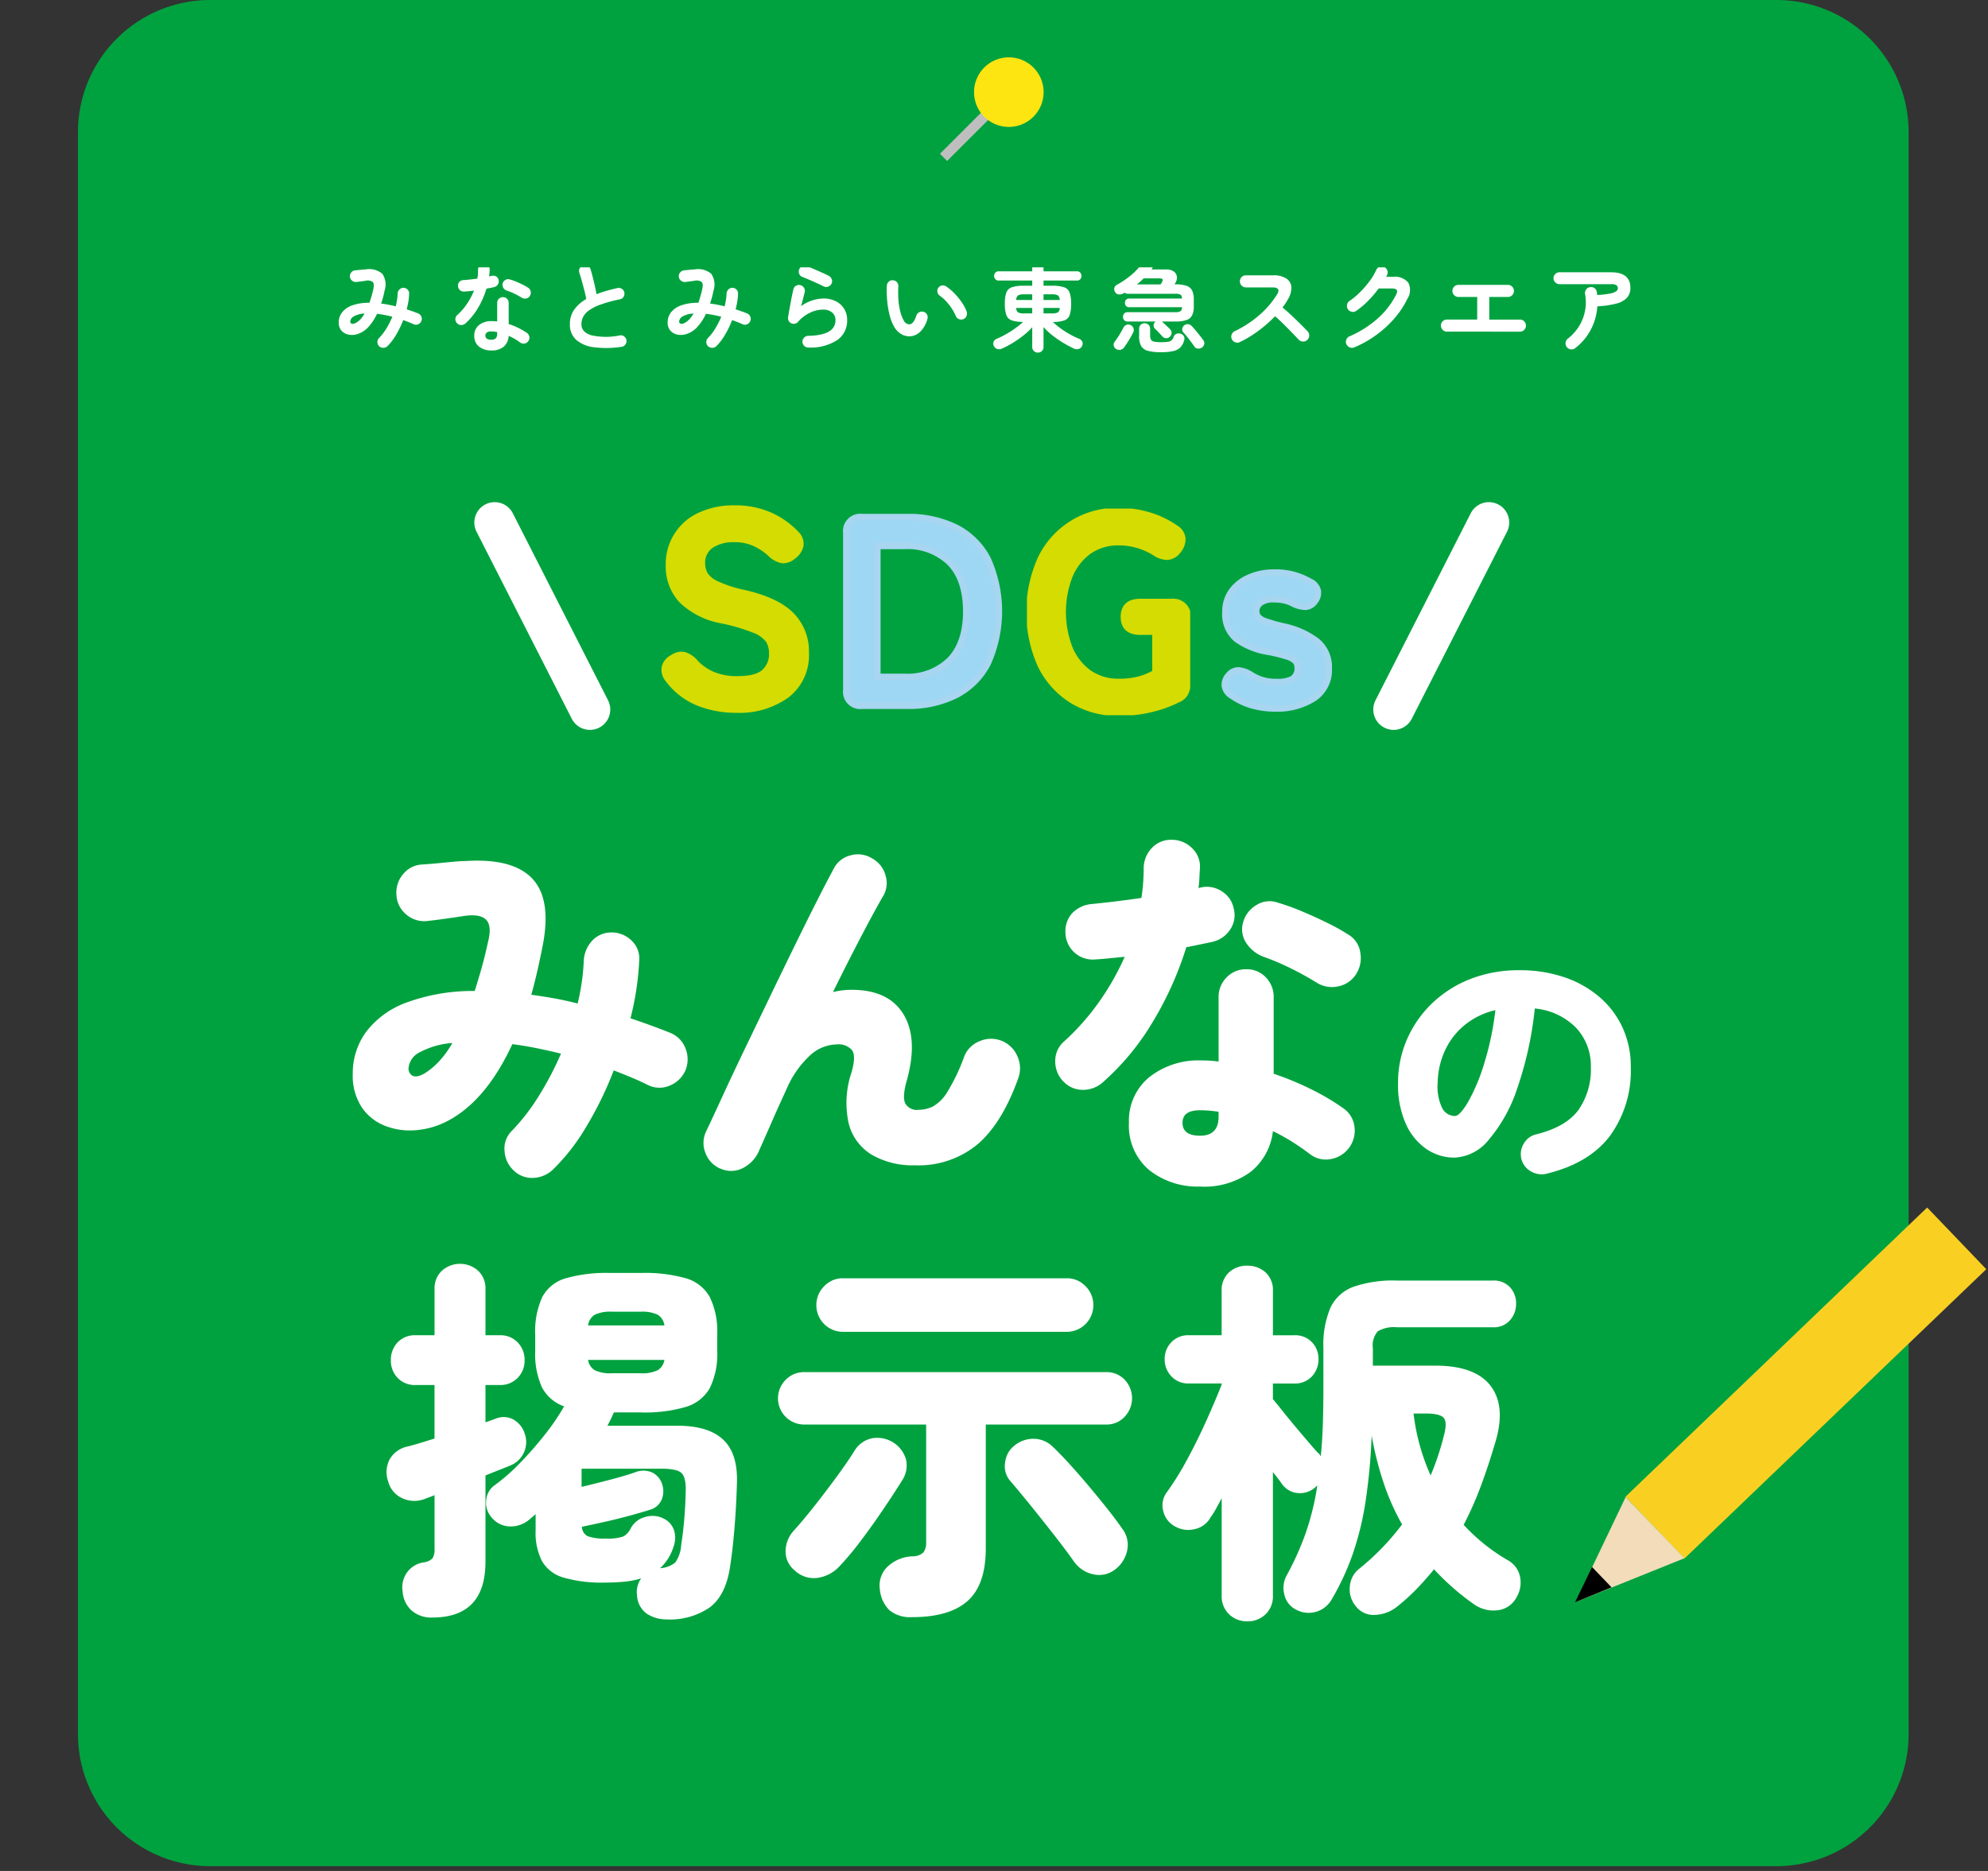 <svg xmlns="http://www.w3.org/2000/svg" xmlns:xlink="http://www.w3.org/1999/xlink" width="306" height="288" viewBox="0 0 306 288"><rect x="0" y="0" width="306" height="288" fill="#333333" stroke="none"/><defs><clipPath id="a"><rect width="25.128" height="31.808" fill="none"/></clipPath><clipPath id="b"><rect width="203.885" height="18.58" fill="none"/></clipPath><clipPath id="d"><rect width="306" height="288"/></clipPath></defs><g id="c" clip-path="url(#d)"><g transform="translate(11.767)"><path d="M20.351,0H261.432a20.351,20.351,0,0,1,20.351,20.351v246.56a20.351,20.351,0,0,1-20.351,20.351H20.351A20.351,20.351,0,0,1,0,266.911V20.351A20.351,20.351,0,0,1,20.351,0" transform="translate(0.233)" fill="#00a23f"/><g transform="translate(132.913 8.828)"><path d="M.4,9.863-.707,8.756,8.764-.707,9.871.4Z" transform="translate(0.707 6.086)" fill="#bebebe"/><path d="M181.867,11.278a5.354,5.354,0,1,1-5.354,5.354,5.353,5.353,0,0,1,5.354-5.354" transform="translate(-171.264 -11.278)" fill="#fde511"/></g><path d="M126.695,130.957a15.613,15.613,0,0,1-5.833-1.078,10.91,10.91,0,0,1-4.649-3.614,2.222,2.222,0,0,1-.486-1.88,2.325,2.325,0,0,1,1.247-1.417,2.2,2.2,0,0,1,1.776-.359,3.606,3.606,0,0,1,1.605,1.121,7.916,7.916,0,0,0,2.726,1.9,9.6,9.6,0,0,0,3.783.677q2.958,0,4.163-1.078a4.176,4.176,0,0,0,.676-4.967,4.854,4.854,0,0,0-2.2-1.585,28.977,28.977,0,0,0-5.135-1.5,11.791,11.791,0,0,1-6.065-3.086,7.57,7.57,0,0,1-1.965-5.368,8.121,8.121,0,0,1,4.754-7.608,12.009,12.009,0,0,1,5.3-1.1,13.031,13.031,0,0,1,5.537,1.1,12.559,12.559,0,0,1,3.973,2.832,2.042,2.042,0,0,1,.634,1.775,2.693,2.693,0,0,1-1.1,1.606,2.133,2.133,0,0,1-1.775.592,3.491,3.491,0,0,1-1.691-.972,9.465,9.465,0,0,0-2.409-1.606,7.509,7.509,0,0,0-3.212-.634,6.148,6.148,0,0,0-3.572.951,3.24,3.24,0,0,0-1.374,2.853,3.516,3.516,0,0,0,.4,1.627,3.989,3.989,0,0,0,1.775,1.5,19.185,19.185,0,0,0,4.248,1.395q5.072,1.141,7.312,3.424a7.87,7.87,0,0,1,2.24,5.748,7.7,7.7,0,0,1-2.938,6.488,12.377,12.377,0,0,1-7.756,2.261" transform="translate(-25.132 -21.731)" fill="#d4da47"/><path d="M126.695,130.957a15.613,15.613,0,0,1-5.833-1.078,10.91,10.91,0,0,1-4.649-3.614,2.222,2.222,0,0,1-.486-1.88,2.325,2.325,0,0,1,1.247-1.417,2.2,2.2,0,0,1,1.776-.359,3.606,3.606,0,0,1,1.605,1.121,7.916,7.916,0,0,0,2.726,1.9,9.6,9.6,0,0,0,3.783.677q2.958,0,4.163-1.078a4.176,4.176,0,0,0,.676-4.967,4.854,4.854,0,0,0-2.2-1.585,28.977,28.977,0,0,0-5.135-1.5,11.791,11.791,0,0,1-6.065-3.086,7.57,7.57,0,0,1-1.965-5.368,8.121,8.121,0,0,1,4.754-7.608,12.009,12.009,0,0,1,5.3-1.1,13.031,13.031,0,0,1,5.537,1.1,12.559,12.559,0,0,1,3.973,2.832,2.042,2.042,0,0,1,.634,1.775,2.693,2.693,0,0,1-1.1,1.606,2.133,2.133,0,0,1-1.775.592,3.491,3.491,0,0,1-1.691-.972,9.465,9.465,0,0,0-2.409-1.606,7.509,7.509,0,0,0-3.212-.634,6.148,6.148,0,0,0-3.572.951,3.24,3.24,0,0,0-1.374,2.853,3.516,3.516,0,0,0,.4,1.627,3.989,3.989,0,0,0,1.775,1.5,19.185,19.185,0,0,0,4.248,1.395q5.072,1.141,7.312,3.424a7.87,7.87,0,0,1,2.24,5.748,7.7,7.7,0,0,1-2.938,6.488,12.377,12.377,0,0,1-7.756,2.261" transform="translate(-25.132 -21.731)" fill="#d4dc01"/><path d="M126.695,131.457a16.183,16.183,0,0,1-6.018-1.113,11.452,11.452,0,0,1-4.861-3.774l-.011-.015a2.7,2.7,0,0,1-.561-2.3,2.808,2.808,0,0,1,1.48-1.721,2.694,2.694,0,0,1,2.164-.406,4.1,4.1,0,0,1,1.835,1.263,7.456,7.456,0,0,0,2.554,1.78,9.157,9.157,0,0,0,3.587.637c1.837,0,3.125-.32,3.83-.95a3.237,3.237,0,0,0,1.038-2.566,3.282,3.282,0,0,0-.452-1.764,4.439,4.439,0,0,0-1.976-1.393,28.655,28.655,0,0,0-5.04-1.469l-.008,0a12.323,12.323,0,0,1-6.316-3.232,8.089,8.089,0,0,1-2.1-5.708,8.62,8.62,0,0,1,5.036-8.058,12.557,12.557,0,0,1,5.523-1.149,13.584,13.584,0,0,1,5.748,1.145,13.113,13.113,0,0,1,4.129,2.945l0,0a2.521,2.521,0,0,1,.754,2.2,3.183,3.183,0,0,1-1.279,1.9,2.835,2.835,0,0,1-1.776.732,2.08,2.08,0,0,1-.41-.041,3.989,3.989,0,0,1-1.933-1.1,9.012,9.012,0,0,0-2.28-1.519,7.052,7.052,0,0,0-3-.587,5.694,5.694,0,0,0-3.287.862,2.746,2.746,0,0,0-1.158,2.442,3,3,0,0,0,.346,1.4,3.563,3.563,0,0,0,1.562,1.286,18.837,18.837,0,0,0,4.131,1.351c3.457.778,6,1.976,7.555,3.561a8.386,8.386,0,0,1,2.383,6.1,8.205,8.205,0,0,1-3.133,6.884A12.917,12.917,0,0,1,126.695,131.457Zm-10.08-5.488a10.464,10.464,0,0,0,4.432,3.446,15.188,15.188,0,0,0,5.648,1.042,11.953,11.953,0,0,0,7.451-2.158,7.164,7.164,0,0,0,2.742-6.092,7.419,7.419,0,0,0-2.1-5.4c-1.418-1.445-3.795-2.551-7.065-3.287a19.469,19.469,0,0,1-4.37-1.44,4.4,4.4,0,0,1-1.988-1.715,4.029,4.029,0,0,1-.456-1.855,3.727,3.727,0,0,1,1.589-3.264,6.66,6.66,0,0,1,3.856-1.04,8.036,8.036,0,0,1,3.425.681,10.008,10.008,0,0,1,2.536,1.691l.006.006a3.028,3.028,0,0,0,1.443.844,1.081,1.081,0,0,0,.214.021,1.889,1.889,0,0,0,1.148-.51l.011-.009a2.2,2.2,0,0,0,.913-1.3,1.563,1.563,0,0,0-.511-1.344,12.121,12.121,0,0,0-3.815-2.717,12.6,12.6,0,0,0-5.326-1.052,11.572,11.572,0,0,0-5.086,1.049,7.927,7.927,0,0,0-3.3,2.883,7.845,7.845,0,0,0-1.168,4.276,7.03,7.03,0,0,0,1.831,5.027,11.368,11.368,0,0,0,5.811,2.939,29.535,29.535,0,0,1,5.226,1.531A5.256,5.256,0,0,1,132.127,120a4.672,4.672,0,0,1-.767,5.605c-.906.811-2.377,1.205-4.5,1.205a10.139,10.139,0,0,1-3.979-.717,8.449,8.449,0,0,1-2.9-2.02l-.005-.006a3.143,3.143,0,0,0-1.374-.976,1.186,1.186,0,0,0-.327-.045,2.072,2.072,0,0,0-1.049.352l-.021.012a1.839,1.839,0,0,0-1,1.107A1.739,1.739,0,0,0,116.615,125.968Z" transform="translate(-25.132 -21.731)" fill="#d4dc01"/><path d="M153.845,130.729a2.163,2.163,0,0,1-2.448-2.448V104.138a2.163,2.163,0,0,1,2.448-2.448h6.886a16.386,16.386,0,0,1,7.529,1.618,11.217,11.217,0,0,1,4.9,4.854,19.571,19.571,0,0,1,0,16.055,11.339,11.339,0,0,1-4.9,4.874,16.2,16.2,0,0,1-7.529,1.639Zm2.323-4.439h4.19a9.272,9.272,0,0,0,6.99-2.593q2.51-2.592,2.51-7.488,0-4.936-2.51-7.509a9.317,9.317,0,0,0-6.99-2.572h-4.19Z" transform="translate(-32.894 -22.094)" fill="#a8d5f0"/><path d="M153.845,130.729a2.163,2.163,0,0,1-2.448-2.448V104.138a2.163,2.163,0,0,1,2.448-2.448h6.886a16.386,16.386,0,0,1,7.529,1.618,11.217,11.217,0,0,1,4.9,4.854,19.571,19.571,0,0,1,0,16.055,11.339,11.339,0,0,1-4.9,4.874,16.2,16.2,0,0,1-7.529,1.639Zm2.323-4.439h4.19a9.272,9.272,0,0,0,6.99-2.593q2.51-2.592,2.51-7.488,0-4.936-2.51-7.509a9.317,9.317,0,0,0-6.99-2.572h-4.19Z" transform="translate(-32.894 -22.094)" fill="#9dd7f4"/><path d="M160.731,131.229h-6.886a2.659,2.659,0,0,1-2.948-2.948V104.138a2.659,2.659,0,0,1,2.948-2.948h6.886a16.954,16.954,0,0,1,7.756,1.672,11.759,11.759,0,0,1,5.109,5.064,20.059,20.059,0,0,1,0,16.524,11.88,11.88,0,0,1-5.107,5.084A16.767,16.767,0,0,1,160.731,131.229Zm-6.886-29.039c-1.365,0-1.948.582-1.948,1.948v24.144c0,1.365.582,1.948,1.948,1.948h6.886a15.785,15.785,0,0,0,7.3-1.583,10.9,10.9,0,0,0,4.683-4.665,19.084,19.084,0,0,0,0-15.585,10.777,10.777,0,0,0-4.681-4.643,15.971,15.971,0,0,0-7.3-1.563Zm6.513,24.6h-4.69V105.629h4.69a9.835,9.835,0,0,1,7.348,2.723c1.76,1.8,2.652,4.447,2.652,7.858,0,3.382-.892,6.019-2.651,7.835A9.79,9.79,0,0,1,160.358,126.79Zm-3.69-1h3.69a8.834,8.834,0,0,0,6.63-2.441c1.572-1.624,2.37-4.026,2.37-7.14,0-3.14-.8-5.549-2.368-7.16a8.879,8.879,0,0,0-6.632-2.421h-3.69Z" transform="translate(-32.894 -22.094)" fill="#a8d5f0"/><g transform="translate(146.304 78.286)" style="isolation:isolate"><g clip-path="url(#a)"><path d="M201.151,131.542a13.362,13.362,0,0,1-7.122-1.9,13,13,0,0,1-4.861-5.388,20.045,20.045,0,0,1,0-16.4,12.914,12.914,0,0,1,11.983-7.333,15.836,15.836,0,0,1,4.734.7,14.075,14.075,0,0,1,3.973,1.923,2.1,2.1,0,0,1,1.078,1.584,2.693,2.693,0,0,1-.655,1.839,2.274,2.274,0,0,1-1.606.972,3.261,3.261,0,0,1-1.86-.593,10.644,10.644,0,0,0-2.621-1.2,10.231,10.231,0,0,0-3.043-.444,7.772,7.772,0,0,0-4.586,1.352,8.772,8.772,0,0,0-2.98,3.783,15.484,15.484,0,0,0,0,11.244,8.758,8.758,0,0,0,2.98,3.783,7.767,7.767,0,0,0,4.586,1.353,11.64,11.64,0,0,0,3.318-.4,10.84,10.84,0,0,0,2.346-.992v-6.341h-2.367q-2.494,0-2.494-2.282t2.494-2.282h4.818a2.223,2.223,0,0,1,2.494,2.537v9.594a4.247,4.247,0,0,1-.317,1.755,2.2,2.2,0,0,1-1.162,1.078,18.966,18.966,0,0,1-4.163,1.5,20.958,20.958,0,0,1-4.966.571" transform="translate(-187.023 -100.126)" fill="#d4da47"/><path d="M201.151,131.542a13.362,13.362,0,0,1-7.122-1.9,13,13,0,0,1-4.861-5.388,20.045,20.045,0,0,1,0-16.4,12.914,12.914,0,0,1,11.983-7.333,15.836,15.836,0,0,1,4.734.7,14.075,14.075,0,0,1,3.973,1.923,2.1,2.1,0,0,1,1.078,1.584,2.693,2.693,0,0,1-.655,1.839,2.274,2.274,0,0,1-1.606.972,3.261,3.261,0,0,1-1.86-.593,10.644,10.644,0,0,0-2.621-1.2,10.231,10.231,0,0,0-3.043-.444,7.772,7.772,0,0,0-4.586,1.352,8.772,8.772,0,0,0-2.98,3.783,15.484,15.484,0,0,0,0,11.244,8.758,8.758,0,0,0,2.98,3.783,7.767,7.767,0,0,0,4.586,1.353,11.64,11.64,0,0,0,3.318-.4,10.84,10.84,0,0,0,2.346-.992v-6.341h-2.367q-2.494,0-2.494-2.282t2.494-2.282h4.818a2.223,2.223,0,0,1,2.494,2.537v9.594a4.247,4.247,0,0,1-.317,1.755,2.2,2.2,0,0,1-1.162,1.078,18.966,18.966,0,0,1-4.163,1.5,20.958,20.958,0,0,1-4.966.571" transform="translate(-187.023 -100.126)" fill="#d4dc01"/><path d="M201.151,132.042a13.916,13.916,0,0,1-7.383-1.976,13.548,13.548,0,0,1-5.046-5.59,20.539,20.539,0,0,1,0-16.85,13.414,13.414,0,0,1,12.43-7.609,16.408,16.408,0,0,1,4.883.721,14.646,14.646,0,0,1,4.108,1.988,2.579,2.579,0,0,1,1.293,1.961,3.187,3.187,0,0,1-.758,2.18l-.009.011a2.754,2.754,0,0,1-1.968,1.155,3.761,3.761,0,0,1-2.15-.668l-.005,0a10.189,10.189,0,0,0-2.5-1.147,9.781,9.781,0,0,0-2.9-.422,7.318,7.318,0,0,0-4.3,1.261,8.32,8.32,0,0,0-2.809,3.573,14.989,14.989,0,0,0,0,10.845,8.305,8.305,0,0,0,2.809,3.573,7.313,7.313,0,0,0,4.3,1.262,11.206,11.206,0,0,0,3.173-.381,10.75,10.75,0,0,0,1.991-.807v-5.548h-1.867c-1.931,0-2.994-.988-2.994-2.782s1.063-2.782,2.994-2.782h4.818a2.72,2.72,0,0,1,2.994,3.037v9.594a4.754,4.754,0,0,1-.362,1.962,2.686,2.686,0,0,1-1.4,1.321,19.568,19.568,0,0,1-4.262,1.536A21.55,21.55,0,0,1,201.151,132.042Zm0-31.025a12.415,12.415,0,0,0-11.536,7.058,19.551,19.551,0,0,0,0,15.951,12.563,12.563,0,0,0,4.675,5.187,12.931,12.931,0,0,0,6.861,1.829,20.55,20.55,0,0,0,4.848-.556,18.558,18.558,0,0,0,4.054-1.46l.022-.011a1.7,1.7,0,0,0,.913-.829,3.782,3.782,0,0,0,.272-1.548v-9.594c0-1.409-.615-2.037-1.994-2.037h-4.818c-1.379,0-1.994.55-1.994,1.782a1.725,1.725,0,0,0,.461,1.343,2.237,2.237,0,0,0,1.533.439h2.867V125.7l-.248.145a11.387,11.387,0,0,1-2.454,1.039,12.179,12.179,0,0,1-3.462.424,8.291,8.291,0,0,1-4.874-1.444,9.288,9.288,0,0,1-3.151-3.993,15.978,15.978,0,0,1,0-11.642,9.3,9.3,0,0,1,3.15-3.992,8.3,8.3,0,0,1,4.874-1.443,10.779,10.779,0,0,1,3.191.466,11.19,11.19,0,0,1,2.74,1.259,2.792,2.792,0,0,0,1.567.515,1.815,1.815,0,0,0,1.239-.784,2.2,2.2,0,0,0,.548-1.494,1.626,1.626,0,0,0-.856-1.2l-.011-.008a13.646,13.646,0,0,0-3.833-1.854A15.41,15.41,0,0,0,201.151,101.017Z" transform="translate(-187.023 -100.126)" fill="#d4dc01"/></g></g><path d="M233.561,133.516a12.961,12.961,0,0,1-3.547-.477,10.124,10.124,0,0,1-3.09-1.473,2.143,2.143,0,0,1-1.1-1.556,2.182,2.182,0,0,1,.642-1.638,1.892,1.892,0,0,1,1.473-.706,4.336,4.336,0,0,1,1.8.622,6.905,6.905,0,0,0,4.065,1.162,4.844,4.844,0,0,0,2.469-.477,1.908,1.908,0,0,0,.767-1.763,1.418,1.418,0,0,0-.372-1.015,3.443,3.443,0,0,0-1.39-.726,26.226,26.226,0,0,0-2.967-.706,11.2,11.2,0,0,1-4.646-1.908,4.929,4.929,0,0,1-1.743-4.191,5.262,5.262,0,0,1,1-3.215,6.538,6.538,0,0,1,2.7-2.095,9.272,9.272,0,0,1,3.774-.747,10.314,10.314,0,0,1,5.476,1.369,2.1,2.1,0,0,1,1.266,1.431,2.021,2.021,0,0,1-.477,1.639,1.855,1.855,0,0,1-1.43.83,4.594,4.594,0,0,1-1.805-.456,5.193,5.193,0,0,0-1.39-.539,6.933,6.933,0,0,0-1.555-.166,3.413,3.413,0,0,0-2.178.539,1.625,1.625,0,0,0-.644,1.286,1.382,1.382,0,0,0,.311.913,2.935,2.935,0,0,0,1.224.705,25.551,25.551,0,0,0,2.657.747,12.715,12.715,0,0,1,5.143,2.282,5.111,5.111,0,0,1,1.825,4.189,5.18,5.18,0,0,1-2.3,4.585,10.434,10.434,0,0,1-5.952,1.555" transform="translate(-49.064 -24.466)" fill="#a8d5f0"/><path d="M233.561,133.516a12.961,12.961,0,0,1-3.547-.477,10.124,10.124,0,0,1-3.09-1.473,2.143,2.143,0,0,1-1.1-1.556,2.182,2.182,0,0,1,.642-1.638,1.892,1.892,0,0,1,1.473-.706,4.336,4.336,0,0,1,1.8.622,6.905,6.905,0,0,0,4.065,1.162,4.844,4.844,0,0,0,2.469-.477,1.908,1.908,0,0,0,.767-1.763,1.418,1.418,0,0,0-.372-1.015,3.443,3.443,0,0,0-1.39-.726,26.226,26.226,0,0,0-2.967-.706,11.2,11.2,0,0,1-4.646-1.908,4.929,4.929,0,0,1-1.743-4.191,5.262,5.262,0,0,1,1-3.215,6.538,6.538,0,0,1,2.7-2.095,9.272,9.272,0,0,1,3.774-.747,10.314,10.314,0,0,1,5.476,1.369,2.1,2.1,0,0,1,1.266,1.431,2.021,2.021,0,0,1-.477,1.639,1.855,1.855,0,0,1-1.43.83,4.594,4.594,0,0,1-1.805-.456,5.193,5.193,0,0,0-1.39-.539,6.933,6.933,0,0,0-1.555-.166,3.413,3.413,0,0,0-2.178.539,1.625,1.625,0,0,0-.644,1.286,1.382,1.382,0,0,0,.311.913,2.935,2.935,0,0,0,1.224.705,25.551,25.551,0,0,0,2.657.747,12.715,12.715,0,0,1,5.143,2.282,5.111,5.111,0,0,1,1.825,4.189,5.18,5.18,0,0,1-2.3,4.585,10.434,10.434,0,0,1-5.952,1.555" transform="translate(-49.064 -24.466)" fill="#9dd7f4"/><path d="M233.561,134.016a13.518,13.518,0,0,1-3.684-.5,10.666,10.666,0,0,1-3.239-1.543,2.615,2.615,0,0,1-1.313-1.931,2.668,2.668,0,0,1,.768-2.007l.01-.01a2.376,2.376,0,0,1,1.862-.862,4.832,4.832,0,0,1,2.023.685l.022.012.021.015a6.447,6.447,0,0,0,3.778,1.072,4.438,4.438,0,0,0,2.2-.4,1.447,1.447,0,0,0,.531-1.339.929.929,0,0,0-.235-.672,2.919,2.919,0,0,0-1.183-.595,25.885,25.885,0,0,0-2.906-.69,11.744,11.744,0,0,1-4.854-2,5.421,5.421,0,0,1-1.94-4.588,5.773,5.773,0,0,1,1.094-3.512,7.056,7.056,0,0,1,2.9-2.255,9.812,9.812,0,0,1,3.975-.789,10.859,10.859,0,0,1,5.722,1.433,2.566,2.566,0,0,1,1.512,1.781,2.51,2.51,0,0,1-.578,2.035,2.332,2.332,0,0,1-1.822,1.019,5.1,5.1,0,0,1-2.007-.5l-.043-.022a4.723,4.723,0,0,0-1.257-.488,6.47,6.47,0,0,0-1.443-.153,2.893,2.893,0,0,0-1.856.422,1.129,1.129,0,0,0-.466.9.89.89,0,0,0,.2.593,2.425,2.425,0,0,0,1.011.555,25.224,25.224,0,0,0,2.6.73,13.261,13.261,0,0,1,5.344,2.381,5.61,5.61,0,0,1,2.009,4.576,5.675,5.675,0,0,1-2.523,5A10.962,10.962,0,0,1,233.561,134.016Zm-6.726-5.306a1.444,1.444,0,0,0,.37,2.443l.007,0a9.668,9.668,0,0,0,2.939,1.4,12.518,12.518,0,0,0,3.411.458,9.995,9.995,0,0,0,5.672-1.47,4.67,4.67,0,0,0,2.083-4.171,4.6,4.6,0,0,0-1.642-3.8,12.3,12.3,0,0,0-4.942-2.182,26.136,26.136,0,0,1-2.712-.763,3.347,3.347,0,0,1-1.437-.854,1.876,1.876,0,0,1-.427-1.233,2.113,2.113,0,0,1,.823-1.67,3.824,3.824,0,0,1,2.5-.656,7.468,7.468,0,0,1,1.667.179,5.72,5.72,0,0,1,1.5.578,4.1,4.1,0,0,0,1.582.4,1.382,1.382,0,0,0,1.039-.641,1.53,1.53,0,0,0,.375-1.244c-.069-.4-.407-.761-1-1.071l-.03-.017a9.873,9.873,0,0,0-5.215-1.3,8.821,8.821,0,0,0-3.573.7,6.071,6.071,0,0,0-2.5,1.934,4.8,4.8,0,0,0-.9,2.918,4.427,4.427,0,0,0,1.546,3.793,10.766,10.766,0,0,0,4.441,1.815,26.766,26.766,0,0,1,3.024.721,3.853,3.853,0,0,1,1.6.858,1.907,1.907,0,0,1,.509,1.36,2.378,2.378,0,0,1-1,2.188,5.248,5.248,0,0,1-2.732.553,7.432,7.432,0,0,1-4.331-1.238,3.849,3.849,0,0,0-1.567-.547h-.05A1.447,1.447,0,0,0,226.835,128.71Z" transform="translate(-49.064 -24.466)" fill="#a8d5f0"/><path d="M13.8,31.053A3.131,3.131,0,0,1,11,29.343L-3.659.552A3.131,3.131,0,0,1-2.29-3.659,3.131,3.131,0,0,1,1.921-2.29L16.583,26.5A3.132,3.132,0,0,1,13.8,31.053Z" transform="translate(65.244 81.299)" fill="#fff"/><path d="M-.872,31.053a3.117,3.117,0,0,1-1.418-.342A3.131,3.131,0,0,1-3.659,26.5L11-2.29a3.131,3.131,0,0,1,4.211-1.369A3.131,3.131,0,0,1,16.583.552L1.921,29.343A3.131,3.131,0,0,1-.872,31.053Z" transform="translate(203.615 81.299)" fill="#fff"/><path d="M79.137,216.972a4.381,4.381,0,0,1-1.432-3.011,3.793,3.793,0,0,1,1.14-3.131,31.636,31.636,0,0,0,4.148-5.38,48.845,48.845,0,0,0,3.395-6.49q-1.929-.47-3.8-.848T78.9,197.5q-4.035,8.713-9.941,11.812a12.579,12.579,0,0,1-4.883,1.432,10.5,10.5,0,0,1-4.764-.668,7.715,7.715,0,0,1-3.6-2.866,8.854,8.854,0,0,1-1.375-5.149,10.775,10.775,0,0,1,2.017-6.4,13.645,13.645,0,0,1,6.167-4.532,29.714,29.714,0,0,1,10.586-1.813q.527-1.637,1.054-3.508t.994-4.035q.645-2.514-.322-3.45t-3.539-.526q-1.11.175-2.776.409t-2.837.351a4.216,4.216,0,0,1-3.158-1.053,4.156,4.156,0,0,1-1.462-2.982,4.385,4.385,0,0,1,1.025-3.189,4.019,4.019,0,0,1,2.952-1.487q.933-.058,2.192-.175l2.484-.235q1.228-.116,1.929-.117,7.135-.47,10.175,2.544t1.871,9.851q-.41,2.164-.878,4.239t-.993,3.947q1.753.235,3.537.556t3.6.79q.407-1.7.643-3.366a31.96,31.96,0,0,0,.294-3.187,4.9,4.9,0,0,1,1.257-3.07,3.992,3.992,0,0,1,2.951-1.313,4.34,4.34,0,0,1,3.157,1.257,3.763,3.763,0,0,1,1.174,3.07,44.242,44.242,0,0,1-1.346,8.888q1.58.526,3.1,1.082t2.984,1.14a4.168,4.168,0,0,1,2.368,2.369,4.461,4.461,0,0,1,.029,3.366,4.406,4.406,0,0,1-2.368,2.369,3.979,3.979,0,0,1-3.366-.029q-1.286-.642-2.63-1.2t-2.691-1.082a55.262,55.262,0,0,1-4.239,8.684,31.357,31.357,0,0,1-5,6.461,4.622,4.622,0,0,1-3.041,1.4,4.041,4.041,0,0,1-3.1-1.111M65.4,202a11.167,11.167,0,0,0,2.134-1.754,14.933,14.933,0,0,0,2.134-2.923,12.649,12.649,0,0,0-5.029,1.432,3.007,3.007,0,0,0-1.7,2.31,1.235,1.235,0,0,0,.585,1.287q.642.351,1.872-.351" transform="translate(-11.806 -36.774)" fill="#fff"/><path d="M125.933,216.409a4.172,4.172,0,0,1-2.31-2.4,4.052,4.052,0,0,1,.088-3.333q1.053-2.221,2.544-5.467t3.332-7.075q1.847-3.83,3.773-7.836t3.771-7.777q1.842-3.772,3.45-6.958t2.777-5.348a3.914,3.914,0,0,1,2.6-2.047,4.084,4.084,0,0,1,3.3.47,4.208,4.208,0,0,1,2.075,2.632,3.943,3.943,0,0,1-.438,3.275q-1.288,2.223-3.334,6.14t-4.327,8.533a11.741,11.741,0,0,1,2.865-.351q5.731,0,8.011,3.8t.47,10.233q-.7,2.515-.2,3.479a2.048,2.048,0,0,0,2.017.965,5.2,5.2,0,0,0,2.192-.5,6.105,6.105,0,0,0,2.25-2.251,29.162,29.162,0,0,0,2.573-5.38,4.154,4.154,0,0,1,2.369-2.426,4.4,4.4,0,0,1,5.812,2.237l.006.014a4.467,4.467,0,0,1,.176,3.392q-2.457,6.9-6.227,10.175a14.227,14.227,0,0,1-9.678,3.275,12.631,12.631,0,0,1-6.637-1.608,7.888,7.888,0,0,1-3.568-4.8,14.665,14.665,0,0,1,.438-7.924q.7-2.456.088-3.366a2.738,2.738,0,0,0-2.426-.906,6.215,6.215,0,0,0-4.005,1.637,15.228,15.228,0,0,0-3.655,5.2q-.235.526-.877,1.929t-1.346,3.013q-.7,1.61-1.288,2.924t-.76,1.722a5.308,5.308,0,0,1-2.4,2.573,3.952,3.952,0,0,1-3.508.117" transform="translate(-26.791 -36.504)" fill="#fff"/><path d="M193.767,202.4a4.418,4.418,0,0,1-1.287-3.158,3.95,3.95,0,0,1,1.345-3.041,36.68,36.68,0,0,0,5.35-6.023,40.318,40.318,0,0,0,4-7.016q-1.227.117-2.4.235t-2.163.175a4.2,4.2,0,0,1-4.546-3.82c-.008-.091-.013-.182-.015-.273a4.115,4.115,0,0,1,1.024-3.011,4.706,4.706,0,0,1,3.07-1.432q1.753-.175,3.684-.409t3.914-.526a30.2,30.2,0,0,0,.351-4.618,4.5,4.5,0,0,1,1.257-3.07,3.99,3.99,0,0,1,3.017-1.261A4.374,4.374,0,0,1,213.5,166.4a3.9,3.9,0,0,1,1.257,3.07q-.059.761-.088,1.55a13.365,13.365,0,0,1-.146,1.55l.294-.059a4.134,4.134,0,0,1,3.275.556,4.033,4.033,0,0,1,1.871,2.719,3.913,3.913,0,0,1-.584,3.216,4.424,4.424,0,0,1-2.748,1.871q-.82.175-1.813.38t-2.164.438a52.146,52.146,0,0,1-5.145,11.461,38.838,38.838,0,0,1-7.6,9.236,4.578,4.578,0,0,1-3.1,1.257,4.051,4.051,0,0,1-3.041-1.257m21.109,16.139a12.008,12.008,0,0,1-7.984-2.573,8.939,8.939,0,0,1-3.07-7.251,8.653,8.653,0,0,1,3.1-6.987,12.224,12.224,0,0,1,8.127-2.6,18.978,18.978,0,0,1,2.573.175v-9.883a4.228,4.228,0,0,1,1.229-3.07,4.079,4.079,0,0,1,3.041-1.257,3.987,3.987,0,0,1,3.01,1.257,4.288,4.288,0,0,1,1.2,3.07v11.756a46.659,46.659,0,0,1,5.848,2.426,36.1,36.1,0,0,1,4.795,2.836,4.043,4.043,0,0,1,1.784,2.836A4.449,4.449,0,0,1,234.9,214.3a3.987,3.987,0,0,1-3.246-.79q-1.227-.935-2.661-1.842A29.919,29.919,0,0,0,225.985,210a9.354,9.354,0,0,1-3.451,6.286,12.069,12.069,0,0,1-7.661,2.251m-.115-7.832q2.865,0,2.865-2.923v-.763q-.76-.116-1.462-.175c-.47-.038-.939-.059-1.4-.059q-2.692,0-2.689,1.929,0,1.989,2.689,1.988m17.952-23.565a47.068,47.068,0,0,0-4.152-2.281,36.353,36.353,0,0,0-4.034-1.7,5.529,5.529,0,0,1-2.6-2.047,3.806,3.806,0,0,1-.556-3.158,4.444,4.444,0,0,1,2.017-2.719,3.767,3.767,0,0,1,3.245-.438,35.693,35.693,0,0,1,3.83,1.374q2.017.849,3.918,1.784a31.548,31.548,0,0,1,3.245,1.813,3.807,3.807,0,0,1,1.813,2.778,4.622,4.622,0,0,1-.7,3.366,4.2,4.2,0,0,1-2.748,1.813,4.393,4.393,0,0,1-3.275-.585" transform="translate(-41.82 -35.881)" fill="#fff"/><path d="M282.749,222.129a3.2,3.2,0,0,1-2.4-.358,3.03,3.03,0,0,1-1.474-1.915,3.084,3.084,0,0,1,.38-2.379,2.952,2.952,0,0,1,1.894-1.409q4.588-1.136,6.505-3.747a10.876,10.876,0,0,0,1.915-6.61,8.559,8.559,0,0,0-2.252-6.021,10.167,10.167,0,0,0-6.378-2.99,54.94,54.94,0,0,1-2.716,12.337,23.6,23.6,0,0,1-4.378,7.873,7.167,7.167,0,0,1-5.244,2.74,7.6,7.6,0,0,1-4.378-1.347,9.275,9.275,0,0,1-3.156-3.9,14.719,14.719,0,0,1-1.179-6.21,16.726,16.726,0,0,1,1.347-6.674,17.12,17.12,0,0,1,3.831-5.557,17.836,17.836,0,0,1,5.915-3.79,20.377,20.377,0,0,1,7.6-1.367,21.132,21.132,0,0,1,6.883,1.073,16.308,16.308,0,0,1,5.431,3.053,13.808,13.808,0,0,1,3.558,4.716,14.306,14.306,0,0,1,1.263,6.062,17.054,17.054,0,0,1-3.2,10.589q-3.2,4.23-9.768,5.831m-14.106-8.883q.715,0,1.936-2a28.529,28.529,0,0,0,2.442-5.663,45.69,45.69,0,0,0,1.853-8.631,11.6,11.6,0,0,0-4.884,2.421,10.961,10.961,0,0,0-2.967,4,12.372,12.372,0,0,0-1.032,4.736,7.635,7.635,0,0,0,.694,3.914,2.216,2.216,0,0,0,1.957,1.221" transform="translate(-56.465 -41.456)" fill="#fff"/><path d="M68.021,302.99a4.58,4.58,0,0,1-3.188-1.082,4.29,4.29,0,0,1-1.374-2.9,3.941,3.941,0,0,1,.672-2.953,3.842,3.842,0,0,1,2.544-1.55,2.34,2.34,0,0,0,1.4-.643,2.8,2.8,0,0,0,.293-1.519v-8.187q-.411.175-.82.322c-.272.1-.506.186-.7.263a4.393,4.393,0,0,1-3.45-.117,3.885,3.885,0,0,1-2.163-2.573,4.233,4.233,0,0,1,.2-3.366,4.142,4.142,0,0,1,2.778-2.017q.935-.235,1.988-.556t2.163-.672V267.2h-2.86a3.661,3.661,0,0,1-2.837-1.111,3.828,3.828,0,0,1-1.022-2.69,3.906,3.906,0,0,1,1.022-2.748,3.666,3.666,0,0,1,2.837-1.111h2.866v-7.076a3.709,3.709,0,0,1,1.14-2.866,4.191,4.191,0,0,1,5.557,0,3.709,3.709,0,0,1,1.14,2.866v7.075h2.163a3.687,3.687,0,0,1,2.808,1.111,3.846,3.846,0,0,1,1.052,2.748,3.772,3.772,0,0,1-1.052,2.69,3.68,3.68,0,0,1-2.808,1.111H76.207v5.732c.273-.078.535-.165.791-.263s.5-.185.731-.263a3.149,3.149,0,0,1,2.748.088,3.791,3.791,0,0,1,1.753,2.135,3.882,3.882,0,0,1-2.222,4.97q-.7.294-1.666.672t-2.135.848v13.273q0,8.6-8.186,8.6m36.137.293a5.543,5.543,0,0,1-3.069-.848,3.664,3.664,0,0,1-1.551-2.836,3.579,3.579,0,0,1,.645-2.635,12.8,12.8,0,0,1-2.514.5,30.1,30.1,0,0,1-3.1.146,21.063,21.063,0,0,1-6.316-.76,5.61,5.61,0,0,1-3.333-2.514,9.614,9.614,0,0,1-.993-4.736v-2.514c-.2.157-.38.313-.556.47s-.361.313-.556.47a4.387,4.387,0,0,1-2.924.939,3.727,3.727,0,0,1-2.808-1.462,3.4,3.4,0,0,1-.76-2.631,3.118,3.118,0,0,1,1.345-2.282,29.54,29.54,0,0,0,3.889-3.421,55.37,55.37,0,0,0,3.83-4.383,33.777,33.777,0,0,0,2.923-4.3,6.145,6.145,0,0,1-3.421-2.952,12.522,12.522,0,0,1-1.024-5.586v-2.521a12.622,12.622,0,0,1,1.082-5.76,5.919,5.919,0,0,1,3.626-2.9,22.913,22.913,0,0,1,6.81-.819h4.8a23.155,23.155,0,0,1,6.87.819,6.145,6.145,0,0,1,3.684,2.9,12.055,12.055,0,0,1,1.141,5.76v2.514a11.879,11.879,0,0,1-1.141,5.73,6.274,6.274,0,0,1-3.684,2.9,22.39,22.39,0,0,1-6.87.848H95.973q-.235.526-.47,1.024t-.527,1.022h10.765q4.735,0,7.016,2.106t2.163,6.607q-.116,3.918-.409,7.339t-.7,5.935q-.7,4.268-3.186,6.053a10.843,10.843,0,0,1-6.462,1.782m-1.052-7.894a3.943,3.943,0,0,0,2.309-.877,5.072,5.072,0,0,0,.906-2.632q.294-1.87.47-3.914t.235-4.383q.059-2.164-.643-2.837t-3.158-.672H91v2.8q1.988-.47,4.327-1.083t3.86-1.14a3.434,3.434,0,0,1,2.6-.03,2.967,2.967,0,0,1,1.551,1.666,3.446,3.446,0,0,1,.028,2.456,2.73,2.73,0,0,1-1.784,1.637q-1.286.41-3.1.906t-3.771.939q-1.961.44-3.655.79a1.633,1.633,0,0,0,.906,1.462,7.592,7.592,0,0,0,2.778.351,7.149,7.149,0,0,0,2.689-.322,2.68,2.68,0,0,0,1.111-1.2,3.482,3.482,0,0,1,2.222-1.784,3.756,3.756,0,0,1,2.806.2,3.083,3.083,0,0,1,1.666,1.842,3.946,3.946,0,0,1-.087,2.544,7.464,7.464,0,0,1-2.047,3.275M92,258.023h11.753a2.31,2.31,0,0,0-1.022-1.638,5.555,5.555,0,0,0-2.661-.47H95.682a5.555,5.555,0,0,0-2.661.47A2.3,2.3,0,0,0,92,258.023m3.684,7.367h4.383a5.532,5.532,0,0,0,2.661-.47,2.261,2.261,0,0,0,1.022-1.579H92a2.257,2.257,0,0,0,1.022,1.579,5.523,5.523,0,0,0,2.661.47" transform="translate(-13.249 -54.002)" fill="#fff"/><path d="M158.6,303.546a5.01,5.01,0,0,1-3.508-1.082,5.213,5.213,0,0,1-1.462-3.245,4.034,4.034,0,0,1,1.082-3.333,5.849,5.849,0,0,1,4.006-1.7,2.384,2.384,0,0,0,1.637-.614,2.539,2.539,0,0,0,.409-1.608V273.9H141.994a4.031,4.031,0,0,1-2.835-6.9,3.923,3.923,0,0,1,2.835-1.169h46.489A3.8,3.8,0,0,1,191.318,267a4.135,4.135,0,0,1,0,5.7,3.755,3.755,0,0,1-2.835,1.2H169.944v19.063q0,5.613-2.807,8.1t-8.537,2.485m-18.069-7.193a3.716,3.716,0,0,1-1.4-3.01,4.717,4.717,0,0,1,1.169-3.012q1.638-1.812,3.45-4.123t3.451-4.56q1.636-2.251,2.572-3.773a4.126,4.126,0,0,1,2.72-1.872,4.619,4.619,0,0,1,5.174,3.276,4.139,4.139,0,0,1-.526,3.1q-1.346,2.163-3.07,4.707t-3.479,4.853a43.649,43.649,0,0,1-3.215,3.83,5.713,5.713,0,0,1-3.246,1.722,4.249,4.249,0,0,1-3.6-1.14m7.427-36.723a4.093,4.093,0,0,1-4.093-4.093,4.041,4.041,0,0,1,1.2-2.924,3.9,3.9,0,0,1,2.9-1.228H182.4a3.9,3.9,0,0,1,2.9,1.228,4.046,4.046,0,0,1,1.2,2.924,4.1,4.1,0,0,1-4.094,4.093Zm41.693,36.723a4.01,4.01,0,0,1-3.245.585,4.884,4.884,0,0,1-2.835-1.871q-1.229-1.753-3.012-4.035t-3.6-4.532q-1.814-2.251-3.275-3.947a3.433,3.433,0,0,1-.761-2.836,3.783,3.783,0,0,1,1.462-2.6,4.589,4.589,0,0,1,2.982-1.023,4.248,4.248,0,0,1,2.924,1.257q1.112,1.053,2.573,2.661t2.982,3.42q1.52,1.814,2.866,3.508t2.222,2.982a4.043,4.043,0,0,1,.758,3.427,4.931,4.931,0,0,1-2.047,3.01" transform="translate(-29.975 -54.618)" fill="#fff"/><path d="M226.6,303.655a3.885,3.885,0,0,1-2.776-1.082,3.809,3.809,0,0,1-1.14-2.9V284.71l-.82,1.521a12.432,12.432,0,0,1-.877,1.4,3.655,3.655,0,0,1-2.486,1.842,4.1,4.1,0,0,1-3.131-.5,3.591,3.591,0,0,1-1.7-2.369,3.351,3.351,0,0,1,.584-2.837,43.957,43.957,0,0,0,3.073-4.941q1.606-2.95,3.01-6.081t2.34-5.525v-.175h-5.029a3.523,3.523,0,0,1-2.718-1.111,3.75,3.75,0,0,1-1.022-2.632,3.652,3.652,0,0,1,1.022-2.6,3.568,3.568,0,0,1,2.718-1.082h5.031v-6.785a3.69,3.69,0,0,1,1.14-2.9,4.013,4.013,0,0,1,2.776-1.018,4.1,4.1,0,0,1,2.837,1.023,3.688,3.688,0,0,1,1.14,2.9v6.783h3.271a3.553,3.553,0,0,1,2.748,1.082,3.711,3.711,0,0,1,.994,2.6,3.816,3.816,0,0,1-.994,2.631,3.5,3.5,0,0,1-2.748,1.112h-3.275v2.4q.586.7,1.52,1.872t1.987,2.426q1.053,1.257,1.957,2.31t1.374,1.579a1.438,1.438,0,0,1,.526.643q.235-2.281.321-4.912t.088-5.672v-6.085a14.625,14.625,0,0,1,1.082-6.227,6.328,6.328,0,0,1,3.538-3.216,18.7,18.7,0,0,1,6.667-.965h14.794a3.39,3.39,0,0,1,2.632,1.023A3.629,3.629,0,0,1,268,254.77a3.767,3.767,0,0,1-.939,2.544,3.286,3.286,0,0,1-2.632,1.082H249.637a4.917,4.917,0,0,0-2.923.615,3.312,3.312,0,0,0-.761,2.6V264.3h9.591q6.2,0,8.567,3.157t.672,8.713q-1.051,3.568-2.221,6.7a53.185,53.185,0,0,1-2.632,5.936,29.054,29.054,0,0,0,6.783,5.438,3.758,3.758,0,0,1,1.9,2.573,4.435,4.435,0,0,1-.555,3.158,3.728,3.728,0,0,1-3.011,1.989,5.169,5.169,0,0,1-3.539-.939,38.172,38.172,0,0,1-6.139-5.38q-1.229,1.521-2.632,2.982a31.053,31.053,0,0,1-3.1,2.807,5.731,5.731,0,0,1-3.275,1.228,3.415,3.415,0,0,1-3.041-1.345,4.035,4.035,0,0,1-.906-3.1,3.835,3.835,0,0,1,1.487-2.69,38.251,38.251,0,0,0,6.55-6.783,36.026,36.026,0,0,1-2.9-6.575,52.089,52.089,0,0,1-1.785-7.1,89.546,89.546,0,0,1-.939,10.146,45.778,45.778,0,0,1-1.988,8.128,39.263,39.263,0,0,1-3.215,6.93,4.074,4.074,0,0,1-5.548,1.558l-.066-.037a3.4,3.4,0,0,1-1.7-2.339,3.986,3.986,0,0,1,.409-2.924,44.315,44.315,0,0,0,2.866-6.374,40.851,40.851,0,0,0,1.813-7.368c-.039,0-.059.01-.059.029s-.02.029-.058.029a3.571,3.571,0,0,1-2.736,1.081,3.368,3.368,0,0,1-2.514-1.316q-.235-.352-.614-.848c-.253-.331-.537-.692-.848-1.082v19a3.8,3.8,0,0,1-1.14,2.9,3.963,3.963,0,0,1-2.837,1.082M254.849,281.2a42.164,42.164,0,0,0,2.1-6.374q.47-1.87-.117-2.514t-2.748-.643h-1.871a32.736,32.736,0,0,0,2.632,9.531" transform="translate(-46.405 -54.084)" fill="#fff"/><g transform="translate(230.662 185.877)"><rect width="64.356" height="13.152" transform="translate(7.75 44.535) rotate(-43.79)" fill="#f9d022"/><path d="M311.56,303.83l-9.058-9.4-7.717,16.156Z" transform="translate(-294.711 -249.848)" fill="#f2dcba"/><path d="M294.69,313.6l5.622-2.31-3-3.129Z" transform="translate(-294.69 -252.831)"/></g><g transform="translate(39.136 41.152)"><g transform="translate(0.097 0)" clip-path="url(#b)"><path d="M7.38.36a.884.884,0,0,1-.285-.63.854.854,0,0,1,.24-.645,7.845,7.845,0,0,0,1.14-1.477A13.032,13.032,0,0,0,9.39-4.2a18.3,18.3,0,0,0-2.355-.45A8,8,0,0,1,5.775-2.7a3.907,3.907,0,0,1-1.5,1.08,2.872,2.872,0,0,1-1.47.2A2,2,0,0,1,1.613-2a1.842,1.842,0,0,1-.473-1.35,2.477,2.477,0,0,1,.5-1.5A3.389,3.389,0,0,1,3.173-5.932a7.415,7.415,0,0,1,2.693-.413,19.085,19.085,0,0,0,.585-2.04q.21-.87-.075-1.162a1.324,1.324,0,0,0-1.11-.187q-.285.045-.735.1t-.7.09a.933.933,0,0,1-.66-.225.864.864,0,0,1-.315-.615.907.907,0,0,1,.225-.653.874.874,0,0,1,.615-.308l.78-.075q.465-.045.765-.06a3.165,3.165,0,0,1,2.6.66A2.931,2.931,0,0,1,8.2-8.235q-.1.54-.24,1.043t-.285.968q.54.06,1.11.173T9.915-5.8q.12-.51.2-1a7.9,7.9,0,0,0,.09-.937.954.954,0,0,1,.262-.637.87.87,0,0,1,.623-.278.868.868,0,0,1,.637.263.818.818,0,0,1,.247.637,8.973,8.973,0,0,1-.112,1.193A12.142,12.142,0,0,1,11.6-5.34q.465.15.908.307t.862.323a.894.894,0,0,1,.488.5.851.851,0,0,1-.008.69.87.87,0,0,1-.48.48.831.831,0,0,1-.69,0q-.39-.18-.8-.338t-.81-.308A15.1,15.1,0,0,1,9.983-1.44,8.85,8.85,0,0,1,8.655.315a.9.9,0,0,1-.623.27A.922.922,0,0,1,7.38.36ZM3.645-3.195A2.448,2.448,0,0,0,4.38-3.7a4.385,4.385,0,0,0,.735-.99,3.685,3.685,0,0,0-1.687.45,1,1,0,0,0-.517.765.348.348,0,0,0,.187.338A.668.668,0,0,0,3.645-3.195Z" transform="translate(0 11.803)" fill="#fff"/><path d="M7.065.99A2.975,2.975,0,0,1,5.182.412a2.025,2.025,0,0,1-.742-1.7,2.012,2.012,0,0,1,.727-1.627,2.909,2.909,0,0,1,1.927-.608,8.166,8.166,0,0,1,.87.045V-6.315A.874.874,0,0,1,8.22-6.96a.856.856,0,0,1,.63-.255.856.856,0,0,1,.63.255.874.874,0,0,1,.255.645v3.24a10.188,10.188,0,0,1,1.538.623,10.349,10.349,0,0,1,1.283.757.9.9,0,0,1,.36.592.844.844,0,0,1-.165.667.843.843,0,0,1-.577.36.876.876,0,0,1-.668-.15,6.636,6.636,0,0,0-.818-.547q-.458-.263-.953-.488A2.349,2.349,0,0,1,8.97.412,2.844,2.844,0,0,1,7.065.99ZM3.075-3.165a.984.984,0,0,1-.652.24A.847.847,0,0,1,1.8-3.18a.889.889,0,0,1-.27-.652.776.776,0,0,1,.285-.623,9.157,9.157,0,0,0,1.508-1.74A10.943,10.943,0,0,0,4.395-8.22q-.4.06-.787.09t-.727.06A.9.9,0,0,1,2.22-8.3a.883.883,0,0,1-.285-.66.809.809,0,0,1,.225-.622.925.925,0,0,1,.66-.263q.48-.03,1.012-.09T4.9-10.065a4.691,4.691,0,0,0,.1-.7q.022-.36.023-.69A.881.881,0,0,1,5.28-12.1a.843.843,0,0,1,.63-.262.893.893,0,0,1,.645.262.808.808,0,0,1,.255.637A10.2,10.2,0,0,1,6.72-10.4q.105-.03.2-.052t.188-.037a.913.913,0,0,1,.69.09.792.792,0,0,1,.39.57.859.859,0,0,1-.128.675.926.926,0,0,1-.562.39q-.24.06-.548.12t-.637.12a12.9,12.9,0,0,1-1.3,2.97A10.1,10.1,0,0,1,3.075-3.165ZM11.73-7.14A11.974,11.974,0,0,0,10.6-7.755,8.128,8.128,0,0,0,9.45-8.22a1.028,1.028,0,0,1-.54-.42.8.8,0,0,1-.1-.66.821.821,0,0,1,.4-.555.822.822,0,0,1,.682-.09,7.886,7.886,0,0,1,.99.345q.54.225,1.042.48a7.625,7.625,0,0,1,.833.48.821.821,0,0,1,.367.57.91.91,0,0,1-.142.69.817.817,0,0,1-.563.368A.934.934,0,0,1,11.73-7.14ZM7.05-.66a.932.932,0,0,0,.7-.225.982.982,0,0,0,.21-.69V-1.83a3.23,3.23,0,0,0-.472-.082q-.233-.022-.443-.023a1.1,1.1,0,0,0-.683.172.57.57,0,0,0-.217.472.562.562,0,0,0,.21.458A1.091,1.091,0,0,0,7.05-.66Z" transform="translate(17.564 11.803)" fill="#fff"/><path d="M11.235.435A15.137,15.137,0,0,1,7.035.5,5.076,5.076,0,0,1,4.282-.645a3.092,3.092,0,0,1-.967-2.4A3.79,3.79,0,0,1,3.983-5.3,5.818,5.818,0,0,1,5.835-6.93q-.105-.585-.3-1.335t-.4-1.492q-.21-.742-.375-1.253a.828.828,0,0,1,.082-.675.9.9,0,0,1,.533-.435.868.868,0,0,1,.7.083.9.9,0,0,1,.427.548q.255.87.5,1.882T7.41-7.665q.72-.285,1.53-.518t1.68-.427A.845.845,0,0,1,11.3-8.5a.826.826,0,0,1,.39.555.9.9,0,0,1-.12.682.833.833,0,0,1-.555.383,20.858,20.858,0,0,0-3.045.832,6.926,6.926,0,0,0-1.793.93,2.77,2.77,0,0,0-.855,1.005,2.59,2.59,0,0,0-.233,1.073q0,1.185,1.44,1.672a10.369,10.369,0,0,0,4.485.037.82.82,0,0,1,.668.173.87.87,0,0,1,.337.593.882.882,0,0,1-.18.667A.855.855,0,0,1,11.235.435Z" transform="translate(33.407 11.803)" fill="#fff"/><path d="M7.38.36a.884.884,0,0,1-.285-.63.854.854,0,0,1,.24-.645,7.845,7.845,0,0,0,1.14-1.477A13.032,13.032,0,0,0,9.39-4.2a18.3,18.3,0,0,0-2.355-.45A8,8,0,0,1,5.775-2.7a3.907,3.907,0,0,1-1.5,1.08,2.872,2.872,0,0,1-1.47.2A2,2,0,0,1,1.613-2a1.842,1.842,0,0,1-.473-1.35,2.477,2.477,0,0,1,.5-1.5A3.389,3.389,0,0,1,3.173-5.932a7.415,7.415,0,0,1,2.693-.413,19.085,19.085,0,0,0,.585-2.04q.21-.87-.075-1.162a1.324,1.324,0,0,0-1.11-.187q-.285.045-.735.1t-.7.09a.933.933,0,0,1-.66-.225.864.864,0,0,1-.315-.615.907.907,0,0,1,.225-.653.874.874,0,0,1,.615-.308l.78-.075q.465-.045.765-.06a3.165,3.165,0,0,1,2.6.66A2.931,2.931,0,0,1,8.2-8.235q-.1.54-.24,1.043t-.285.968q.54.06,1.11.173T9.915-5.8q.12-.51.2-1a7.9,7.9,0,0,0,.09-.937.954.954,0,0,1,.262-.637.87.87,0,0,1,.623-.278.868.868,0,0,1,.637.263.818.818,0,0,1,.247.637,8.973,8.973,0,0,1-.112,1.193A12.142,12.142,0,0,1,11.6-5.34q.465.15.908.307t.862.323a.894.894,0,0,1,.488.5.851.851,0,0,1-.008.69.87.87,0,0,1-.48.48.831.831,0,0,1-.69,0q-.39-.18-.8-.338t-.81-.308A15.1,15.1,0,0,1,9.983-1.44,8.85,8.85,0,0,1,8.655.315a.9.9,0,0,1-.623.27A.922.922,0,0,1,7.38.36ZM3.645-3.195A2.448,2.448,0,0,0,4.38-3.7a4.385,4.385,0,0,0,.735-.99,3.685,3.685,0,0,0-1.687.45,1,1,0,0,0-.517.765.348.348,0,0,0,.187.338A.668.668,0,0,0,3.645-3.195Z" transform="translate(50.627 11.803)" fill="#fff"/><path d="M6.27.54A.881.881,0,0,1,5.632.285a.9.9,0,0,1-.277-.63A.881.881,0,0,1,5.61-.982a.9.9,0,0,1,.63-.278q4.2-.075,4.2-2.4a1.474,1.474,0,0,0-.525-1.2A2.117,2.117,0,0,0,8.52-5.295a4.746,4.746,0,0,0-1.988.472A5.669,5.669,0,0,0,4.665-3.4a.828.828,0,0,1-.5.277A.861.861,0,0,1,3.6-3.21a.756.756,0,0,1-.375-.382A.938.938,0,0,1,3.15-4.14q.1-.63.233-1.365T3.66-7q.15-.757.3-1.4a.8.8,0,0,1,.4-.563.884.884,0,0,1,.683-.1.874.874,0,0,1,.555.412.866.866,0,0,1,.105.682q-.105.42-.247.967T5.16-5.835a6.053,6.053,0,0,1,3.4-1.17,4.213,4.213,0,0,1,1.935.42,3.127,3.127,0,0,1,1.283,1.17A3.3,3.3,0,0,1,12.24-3.66,3.628,3.628,0,0,1,10.77-.645,7.494,7.494,0,0,1,6.27.54Zm2.4-9.39q-.48-.24-1.087-.517t-1.215-.54q-.607-.263-1.073-.443a.768.768,0,0,1-.45-.495.914.914,0,0,1,.03-.69.837.837,0,0,1,.51-.458.994.994,0,0,1,.69.023q.495.195,1.073.443t1.163.51q.585.263,1.065.5a.966.966,0,0,1,.472.5.874.874,0,0,1,.008.683.93.93,0,0,1-.495.48A.831.831,0,0,1,8.67-8.85Z" transform="translate(67.158 11.803)" fill="#fff"/><path d="M5.055-1.185A2.479,2.479,0,0,1,3.735-1.5a3.1,3.1,0,0,1-1.11-1.11,6.9,6.9,0,0,1-.69-1.71,13.462,13.462,0,0,1-.4-2.243A16.154,16.154,0,0,1,1.47-8.97a.927.927,0,0,1,.293-.623A.8.8,0,0,1,2.4-9.81a.847.847,0,0,1,.623.292.841.841,0,0,1,.217.652,15.5,15.5,0,0,0,.015,2.048A10.465,10.465,0,0,0,3.54-5a5.343,5.343,0,0,0,.525,1.358,1,1,0,0,0,.87.615q.645-.015,1.08-1.35a.9.9,0,0,1,.45-.517.851.851,0,0,1,.69-.053.813.813,0,0,1,.51.443.857.857,0,0,1,.045.683A4.372,4.372,0,0,1,6.585-1.867,2.449,2.449,0,0,1,5.055-1.185Zm8.175-2.64a.848.848,0,0,1-.7-.03.926.926,0,0,1-.472-.51,6.227,6.227,0,0,0-.608-1.125A8.814,8.814,0,0,0,10.6-6.57a6.026,6.026,0,0,0-.967-.855.9.9,0,0,1-.375-.585.786.786,0,0,1,.165-.675.827.827,0,0,1,.593-.33.978.978,0,0,1,.667.2,8.214,8.214,0,0,1,1.237,1.065,10.562,10.562,0,0,1,1.1,1.35,5.97,5.97,0,0,1,.735,1.41.938.938,0,0,1-.03.7A.811.811,0,0,1,13.23-3.825Z" transform="translate(84.034 11.803)" fill="#fff"/><path d="M7.5,1.32a.865.865,0,0,1-.615-.24A.825.825,0,0,1,6.63.45V-2.58A10.327,10.327,0,0,1,5.28-1.32,17.033,17.033,0,0,1,3.645-.18,14.272,14.272,0,0,1,1.98.7a1.042,1.042,0,0,1-.72.067A.829.829,0,0,1,.735.315.754.754,0,0,1,.69-.352.768.768,0,0,1,1.155-.8a12.756,12.756,0,0,0,1.418-.7q.727-.413,1.418-.9a11.2,11.2,0,0,0,1.23-1,5.472,5.472,0,0,1-1.747-.24,1.349,1.349,0,0,1-.833-.833A5.145,5.145,0,0,1,2.415-6.18a5.037,5.037,0,0,1,.232-1.74,1.374,1.374,0,0,1,.87-.825A5.854,5.854,0,0,1,5.37-8.97H6.63v-.8H1.47a.658.658,0,0,1-.517-.21.719.719,0,0,1-.188-.495.739.739,0,0,1,.188-.51.658.658,0,0,1,.517-.21H6.63v-.69a.825.825,0,0,1,.255-.63.865.865,0,0,1,.615-.24.865.865,0,0,1,.615.24.825.825,0,0,1,.255.63v.69h5.145a.635.635,0,0,1,.51.21.757.757,0,0,1,.18.51.736.736,0,0,1-.18.495.635.635,0,0,1-.51.21H8.37v.8H9.66a5.854,5.854,0,0,1,1.852.225,1.374,1.374,0,0,1,.87.825,5.037,5.037,0,0,1,.233,1.74,5.134,5.134,0,0,1-.225,1.725,1.35,1.35,0,0,1-.825.825,5.455,5.455,0,0,1-1.755.24,11.993,11.993,0,0,0,1.215,1,14.661,14.661,0,0,0,1.41.9,12.011,12.011,0,0,0,1.41.683.821.821,0,0,1,.48.443A.72.72,0,0,1,14.3.3a.837.837,0,0,1-.51.458A1.025,1.025,0,0,1,13.05.7a17.477,17.477,0,0,1-1.68-.9A15.382,15.382,0,0,1,9.72-1.343,10.711,10.711,0,0,1,8.37-2.61V.45a.825.825,0,0,1-.255.63A.865.865,0,0,1,7.5,1.32Zm.87-8.1h2.49a.891.891,0,0,0-.292-.713,1.959,1.959,0,0,0-.953-.157H8.37Zm-4.2,0H6.63v-.87H5.4a1.916,1.916,0,0,0-.937.157A.891.891,0,0,0,4.17-6.78Zm4.2,2.07H9.615a2.045,2.045,0,0,0,.953-.15.846.846,0,0,0,.292-.69H8.37Zm-2.97,0H6.63v-.84H4.17a.846.846,0,0,0,.293.69A2,2,0,0,0,5.4-4.71Z" transform="translate(101.254 11.803)" fill="#fff"/><path d="M9.195-1.11a.768.768,0,0,1-.562.217A.757.757,0,0,1,8.07-1.17q-.255-.27-.577-.615T6.915-2.37a.655.655,0,0,1-.195-.517.7.7,0,0,1,.225-.5.427.427,0,0,1,.09-.075H2.7a.647.647,0,0,1-.517-.217A.747.747,0,0,1,2-4.185a.739.739,0,0,1,.188-.51A.658.658,0,0,1,2.7-4.9h7.305a1.713,1.713,0,0,0,.84-.142.721.721,0,0,0,.24-.623H2.94a.6.6,0,0,1-.472-.2A.678.678,0,0,1,2.3-6.33.706.706,0,0,1,2.467-6.8a.588.588,0,0,1,.472-.2h8.145q-.015-.465-.24-.6a1.8,1.8,0,0,0-.84-.135H2.73a.615.615,0,0,1-.263-.053,1.535,1.535,0,0,1-.2-.112q-.06.03-.12.068a.85.85,0,0,1-.135.067,1.164,1.164,0,0,1-.675.127A.7.7,0,0,1,.78-8.01a.81.81,0,0,1-.113-.608.777.777,0,0,1,.4-.5A14.017,14.017,0,0,0,3.3-10.642,9.586,9.586,0,0,0,5.01-12.51a.924.924,0,0,1,.622-.39.825.825,0,0,1,.668.165.786.786,0,0,1,.353.517.792.792,0,0,1-.187.622l-.075.12H8.655a1.973,1.973,0,0,1,1.125.285,1.146,1.146,0,0,1,.51.75,1.527,1.527,0,0,1-.21,1.02q-.045.075-.083.128a.838.838,0,0,0-.067.112h.18a5.029,5.029,0,0,1,1.687.225,1.459,1.459,0,0,1,.855.742A3.209,3.209,0,0,1,12.9-6.84V-5.8a3.157,3.157,0,0,1-.248,1.365A1.493,1.493,0,0,1,11.8-3.7a4.879,4.879,0,0,1-1.687.232H7.98q.015,0,.045.03.135.12.36.33l.457.428q.233.217.383.382a.8.8,0,0,1,.262.593A.834.834,0,0,1,9.195-1.11ZM7.86,1.26a7.508,7.508,0,0,1-2.04-.217A1.649,1.649,0,0,1,4.785.285a3.039,3.039,0,0,1-.3-1.47V-2.34a.813.813,0,0,1,.247-.622.835.835,0,0,1,.592-.232.854.854,0,0,1,.608.232.813.813,0,0,1,.247.622v1.005a1.365,1.365,0,0,0,.128.66A.709.709,0,0,0,6.8-.367,5.337,5.337,0,0,0,7.89-.285,6.375,6.375,0,0,0,8.963-.352,1.016,1.016,0,0,0,9.51-.6a1.37,1.37,0,0,0,.3-.525.719.719,0,0,1,.443-.45.917.917,0,0,1,.653,0,.854.854,0,0,1,.48.4.807.807,0,0,1,.03.615A2.528,2.528,0,0,1,10.838.517a2.2,2.2,0,0,1-1.1.57A8.282,8.282,0,0,1,7.86,1.26ZM.945.765a.8.8,0,0,1-.36-.48.661.661,0,0,1,.12-.6q.195-.27.458-.66t.5-.8q.24-.412.39-.712a.869.869,0,0,1,.488-.465.789.789,0,0,1,.652.045.835.835,0,0,1,.42.465.809.809,0,0,1-.045.66,12.7,12.7,0,0,1-.66,1.2Q2.5.075,2.16.54A.936.936,0,0,1,1.59.9.89.89,0,0,1,.945.765ZM14.16.54A.912.912,0,0,1,13.53.7.667.667,0,0,1,12.99.39q-.2-.3-.51-.72t-.638-.818q-.322-.4-.562-.652a.647.647,0,0,1-.15-.57.764.764,0,0,1,.315-.51.786.786,0,0,1,.593-.172.873.873,0,0,1,.562.308q.27.27.6.667t.645.8q.315.4.51.668A.812.812,0,0,1,14.512,0,.841.841,0,0,1,14.16.54ZM4.14-9.18H7.8a1.2,1.2,0,0,1,.075-.128,1.471,1.471,0,0,0,.09-.157q.21-.345.127-.495t-.517-.15H5.19q-.24.24-.5.48A6.708,6.708,0,0,1,4.14-9.18Z" transform="translate(119.852 11.803)" fill="#fff"/><path d="M2.775-.3a.866.866,0,0,1-.7.037.89.89,0,0,1-.533-.472.888.888,0,0,1-.037-.705.9.9,0,0,1,.457-.525,16.952,16.952,0,0,0,3.818-2.5A13.862,13.862,0,0,0,8.5-7.635q.66-1.08-.72-1.08H3.69a.869.869,0,0,1-.645-.278.905.905,0,0,1-.27-.653.9.9,0,0,1,.27-.66.88.88,0,0,1,.645-.27H7.845a3.682,3.682,0,0,1,2.07.487A1.7,1.7,0,0,1,10.7-8.76a3.428,3.428,0,0,1-.562,1.935,9.213,9.213,0,0,1-.8,1.2q.69.57,1.417,1.253t1.365,1.32q.638.637,1.073,1.088a.925.925,0,0,1,.255.66.874.874,0,0,1-.285.66.872.872,0,0,1-.66.263.924.924,0,0,1-.66-.277L10.83-1.717q-.615-.637-1.305-1.32T8.19-4.275A20.422,20.422,0,0,1,5.648-2.048,17.512,17.512,0,0,1,2.775-.3Z" transform="translate(137.072 11.803)" fill="#fff"/><path d="M3.87.51a.9.9,0,0,1-.712.007A.95.95,0,0,1,2.64.03a.886.886,0,0,1-.007-.705.89.89,0,0,1,.487-.51A16.194,16.194,0,0,0,7.425-3.9,12.505,12.505,0,0,0,10.29-7.59q.255-.48.1-.72t-.773-.24H7.62A19.042,19.042,0,0,1,6.015-6.682,12.38,12.38,0,0,1,4.17-5.115a.846.846,0,0,1-.683.157A.915.915,0,0,1,2.88-5.34a.924.924,0,0,1-.142-.7A.862.862,0,0,1,3.12-6.63,11.271,11.271,0,0,0,4.755-7.995,15.144,15.144,0,0,0,6.2-9.668,9.16,9.16,0,0,0,7.23-11.385a.89.89,0,0,1,.51-.487.847.847,0,0,1,.705.022.89.89,0,0,1,.487.51.847.847,0,0,1-.023.7,2.1,2.1,0,0,1-.15.3H9.8a2.638,2.638,0,0,1,2.378.915,2.486,2.486,0,0,1-.158,2.475,13.565,13.565,0,0,1-2,3.015,16.625,16.625,0,0,1-2.8,2.557A16.658,16.658,0,0,1,3.87.51Z" transform="translate(153.603 11.803)" fill="#fff"/><path d="M1.92-1.905a.869.869,0,0,1-.645-.278A.905.905,0,0,1,1-2.835a.9.9,0,0,1,.27-.66.88.88,0,0,1,.645-.27H6.585v-3.48H3.7a.886.886,0,0,1-.66-.277.905.905,0,0,1-.27-.653.9.9,0,0,1,.27-.66A.9.9,0,0,1,3.7-9.1H11.31a.9.9,0,0,1,.66.27.9.9,0,0,1,.27.66.905.905,0,0,1-.27.653.886.886,0,0,1-.66.277H8.445v3.48H13.17a.873.873,0,0,1,.653.27.911.911,0,0,1,.262.66.919.919,0,0,1-.262.652.862.862,0,0,1-.653.278Z" transform="translate(169.79 11.803)" fill="#fff"/><path d="M4.8.63a.875.875,0,0,1-.675.195A.9.9,0,0,1,3.51.48.886.886,0,0,1,3.315-.2.9.9,0,0,1,3.66-.825,7.251,7.251,0,0,0,5.355-2.692,7.03,7.03,0,0,0,6.293-5.04a6.986,6.986,0,0,0,.023-2.64.94.94,0,0,1,.15-.7.84.84,0,0,1,.585-.368.891.891,0,0,1,.7.135.849.849,0,0,1,.367.6,1.057,1.057,0,0,1,.038.225q.008.12.023.24a12.941,12.941,0,0,0,2.032-.232,2.27,2.27,0,0,0,.915-.36.563.563,0,0,0,.233-.412.617.617,0,0,0-.2-.488,1.374,1.374,0,0,0-.84-.172H2.385a.905.905,0,0,1-.652-.27.869.869,0,0,1-.278-.645.862.862,0,0,1,.278-.653.919.919,0,0,1,.652-.262H10.32q2.97,0,2.97,2.415a2.187,2.187,0,0,1-.517,1.493,3.308,3.308,0,0,1-1.635.907A14.165,14.165,0,0,1,8.2-5.8,8.926,8.926,0,0,1,7.185-2.19,8.637,8.637,0,0,1,4.8.63Z" transform="translate(186.666 11.803)" fill="#fff"/></g></g></g></g></svg>